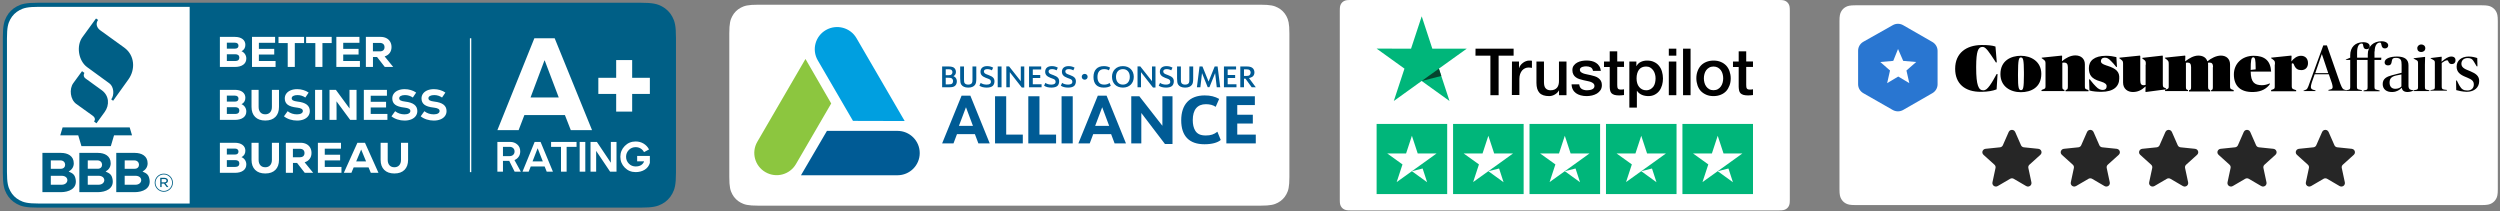 <svg width="782" height="66" viewBox="0 0 782 66" fill="none" xmlns="http://www.w3.org/2000/svg">
<rect x="0" y="0" width="782" height="66" fill="#808080" stroke="none"/>
<path fill-rule="evenodd" clip-rule="evenodd" d="M11.878 0.86L200.452 0.86C204.274 0.86 205.66 1.257 207.057 2.002C208.455 2.746 209.551 3.839 210.298 5.231C211.046 6.624 211.444 8.005 211.444 11.814V53.989C211.444 57.798 211.046 59.179 210.298 60.572C209.551 61.964 208.455 63.057 207.057 63.801C205.66 64.546 204.274 64.943 200.452 64.943H11.878C8.056 64.943 6.67 64.546 5.273 63.801C3.876 63.057 2.779 61.964 2.032 60.572C1.285 59.179 0.887 57.798 0.887 53.989L0.887 11.814C0.887 8.005 1.285 6.624 2.032 5.231C2.779 3.839 3.876 2.746 5.273 2.002C6.67 1.257 8.056 0.86 11.878 0.86Z" fill="#005F86"/>
<path fill-rule="evenodd" clip-rule="evenodd" d="M59.327 2.142V63.661H12.068C8.628 63.661 7.381 63.304 6.123 62.634C4.866 61.964 3.879 60.98 3.206 59.727C2.534 58.474 2.176 57.231 2.176 53.803V12C2.176 8.572 2.534 7.329 3.206 6.076C3.879 4.823 4.866 3.839 6.123 3.169C7.381 2.499 8.628 2.142 12.068 2.142H59.327ZM19.086 47.826H13.268V60.106H19.036C21.499 60.106 24.106 59.038 23.684 56.225C23.435 54.614 22.792 54.234 21.486 53.657C22.473 53.081 23.078 52.238 23.078 51.082C23.078 48.769 21.17 47.826 19.086 47.826ZM30.636 47.826H24.818V60.106H30.586C33.045 60.106 35.656 59.038 35.234 56.225C34.984 54.614 34.342 54.234 33.037 53.657C34.023 53.081 34.627 52.238 34.627 51.082C34.627 48.769 32.72 47.826 30.636 47.826ZM42.186 47.826H36.368V60.106H42.136C44.595 60.106 47.205 59.038 46.782 56.227C46.531 54.616 45.889 54.236 44.583 53.658C45.57 53.083 46.178 52.24 46.178 51.082C46.178 48.769 44.269 47.826 42.186 47.826ZM51.239 54.313C49.674 54.313 48.388 55.591 48.388 57.144L48.391 57.283C48.456 58.78 49.716 59.99 51.239 59.99C52.804 59.99 54.09 58.712 54.09 57.159L54.088 57.021C54.022 55.524 52.762 54.313 51.239 54.313ZM51.239 54.571C52.658 54.571 53.826 55.728 53.831 57.136L53.829 57.273C53.768 58.633 52.622 59.732 51.239 59.732C49.82 59.732 48.652 58.576 48.647 57.167L48.65 57.03C48.71 55.67 49.855 54.571 51.239 54.571ZM51.433 55.619H50.121L50.126 58.52H50.559V57.426H51.307L52.15 58.52H52.686L51.78 57.355C52.221 57.253 52.536 56.972 52.536 56.503L52.533 56.408C52.517 56.225 52.435 56.053 52.3 55.925C52.063 55.714 51.751 55.604 51.433 55.619ZM19.271 54.985C21.752 54.985 21.599 57.785 19.271 57.785H15.894V54.985H19.271ZM42.371 54.985C44.849 54.985 44.698 57.785 42.371 57.785H39.001V54.985H42.371ZM30.821 54.985C33.299 54.985 33.148 57.785 30.824 57.783H27.451V54.985H30.821ZM51.412 56.005C51.83 56.005 52.082 56.2 52.082 56.505L52.078 56.585C52.043 56.879 51.771 57.042 51.388 57.042L50.554 57.037V56.005H51.412ZM18.923 50.175C20.811 50.175 20.878 52.795 19.04 52.795H15.894V50.175H18.923ZM42.022 50.173C43.911 50.173 43.979 52.792 42.141 52.792H39.001L39.011 50.173H42.022ZM30.476 50.17C32.364 50.17 32.431 52.79 30.593 52.79H27.451L27.454 50.17H30.476ZM40.561 39.842H19.585L18.848 42.332H24.472L25.476 45.717H34.668L35.671 42.332H41.298L40.561 39.842ZM25.661 22.26L22.935 25.994C21.568 27.863 21.992 31.174 23.858 32.511L28.913 36.134C29.78 36.756 29.848 37.378 29.437 38.028L30.172 38.57L32.732 35.051C34.314 32.875 34.177 29.914 31.83 28.22L26.729 24.53C26.12 24.087 26.054 23.472 26.392 22.788L25.659 22.267L25.661 22.26ZM30.034 5.78L25.789 11.608C23.798 14.341 24.522 19.001 27.243 20.992L34.221 26.079C35.636 27.109 35.821 29.736 34.791 31.08L35.383 31.52L40.197 24.799C42.358 21.78 42.233 17.318 38.838 14.871L31.373 9.487C30.328 8.74 29.805 7.453 30.675 6.231L30.034 5.78Z" fill="white"/>
<path fill-rule="evenodd" clip-rule="evenodd" d="M146.986 11.968H147.416V53.835H146.986V11.968ZM155.58 40.708L167.146 11.968H173.503L185.191 40.708H178.547L176.702 35.986H164.029L162.224 40.708H155.58ZM165.956 30.485H174.774L170.386 18.907H170.304L165.956 30.485ZM192.738 34.919V29.376H187.16V24.326H192.738V18.784H197.741V24.326H203.278V29.376H197.741V34.919H192.738ZM162.915 53.702H160.98L159.288 50.323H157.327V53.702H155.58V44.389H159.57C160.448 44.389 161.193 44.657 161.807 45.194C162.42 45.73 162.727 46.451 162.727 47.356C162.727 48.003 162.563 48.562 162.236 49.032C161.909 49.502 161.473 49.848 160.927 50.07L162.915 53.702ZM157.327 45.932V48.833H159.395C159.861 48.833 160.237 48.7 160.524 48.433C160.81 48.167 160.954 47.817 160.954 47.382C160.954 46.948 160.81 46.597 160.524 46.331C160.237 46.065 159.861 45.932 159.395 45.932H157.327ZM169.091 44.389L172.959 53.702H171.012L170.367 52.079H166.014L165.37 53.702H163.435L167.237 44.389H169.091ZM180.344 44.389V45.932H177.241V53.702H175.481V45.932H172.378V44.389H180.344ZM168.191 46.398H168.164L166.579 50.482H169.789L168.191 46.398ZM181.321 53.702V44.389H183.081V53.702H181.321ZM184.717 53.702V44.389H186.705L191.071 50.908V44.389H192.844V53.702H190.842L186.476 47.196V53.702H184.717ZM199.302 48.766H203.278V50.961C203 51.884 202.461 52.593 201.659 53.09C200.858 53.587 199.915 53.835 198.831 53.835C197.488 53.835 196.355 53.37 195.433 52.438C194.51 51.507 194.049 50.376 194.049 49.045C194.049 47.715 194.51 46.584 195.433 45.653C196.355 44.721 197.488 44.255 198.831 44.255C199.763 44.255 200.593 44.477 201.323 44.921C202.053 45.364 202.62 45.972 203.023 46.744L201.451 47.582C201.191 47.103 200.835 46.724 200.383 46.444C199.931 46.165 199.414 46.025 198.831 46.025C197.99 46.025 197.28 46.32 196.702 46.91C196.125 47.5 195.836 48.212 195.836 49.045C195.836 49.879 196.125 50.591 196.702 51.181C197.28 51.771 197.99 52.066 198.831 52.066C200.121 52.066 200.99 51.573 201.438 50.589V50.469H199.302V48.766ZM75.544 16.026C76.004 16.223 76.369 16.525 76.64 16.932C76.91 17.339 77.046 17.798 77.046 18.308C77.046 19.132 76.728 19.776 76.092 20.242C75.456 20.707 74.579 20.94 73.46 20.94H68.779V11.541H73.46C74.48 11.541 75.282 11.765 75.869 12.212C76.455 12.66 76.748 13.269 76.748 14.039C76.748 14.495 76.642 14.896 76.43 15.24C76.218 15.585 75.923 15.847 75.544 16.026ZM70.957 13.354V15.22H73.501C73.853 15.22 74.123 15.14 74.313 14.978C74.502 14.817 74.597 14.589 74.597 14.294C74.597 13.998 74.5 13.768 74.306 13.602C74.112 13.437 73.844 13.354 73.501 13.354H70.957ZM73.609 19.087C74.006 19.087 74.315 18.993 74.536 18.805C74.757 18.617 74.867 18.358 74.867 18.026C74.867 17.686 74.757 17.424 74.536 17.241C74.315 17.057 74.006 16.966 73.609 16.966H70.957V19.087H73.609ZM80.978 19.087H86.2V20.94H78.827V11.541H86.052V13.381H80.978V15.287H85.781V17.06H80.978V19.087ZM95.112 11.541V13.461H92.216V20.94H89.998V13.461H87.116V11.541H95.112ZM103.752 11.541V13.461H100.857V20.94H98.638V13.461H95.756V11.541H103.752ZM107.36 19.087H112.582V20.94H105.209V11.541H112.433V13.381H107.36V15.287H112.163V17.06H107.36V19.087ZM117.949 17.838H116.663V20.94H114.445V11.541H119.058C119.744 11.541 120.343 11.673 120.858 11.937C121.372 12.201 121.768 12.575 122.048 13.058C122.328 13.542 122.467 14.097 122.467 14.723C122.467 15.439 122.28 16.053 121.906 16.563C121.532 17.073 121.002 17.436 120.316 17.651L122.995 20.94H120.357L117.949 17.838ZM120.276 14.75C120.276 14.329 120.147 14.003 119.89 13.77C119.633 13.537 119.27 13.421 118.801 13.421H116.65V16.066H118.801C119.279 16.066 119.644 15.952 119.897 15.724C120.149 15.495 120.276 15.171 120.276 14.75ZM75.544 32.586C76.004 32.783 76.369 33.085 76.64 33.493C76.91 33.9 77.046 34.359 77.046 34.869C77.046 35.692 76.728 36.337 76.092 36.802C75.456 37.268 74.579 37.501 73.46 37.501H68.779V28.102H73.46C74.48 28.102 75.282 28.325 75.869 28.773C76.455 29.22 76.748 29.829 76.748 30.599C76.748 31.055 76.642 31.456 76.43 31.801C76.218 32.145 75.923 32.407 75.544 32.586ZM70.957 29.914V31.781H73.501C73.853 31.781 74.123 31.7 74.313 31.539C74.502 31.378 74.597 31.149 74.597 30.854C74.597 30.559 74.5 30.328 74.306 30.163C74.112 29.997 73.844 29.914 73.501 29.914H70.957ZM73.609 35.648C74.006 35.648 74.315 35.554 74.536 35.366C74.757 35.178 74.867 34.918 74.867 34.587C74.867 34.247 74.757 33.985 74.536 33.801C74.315 33.618 74.006 33.526 73.609 33.526H70.957V35.648H73.609ZM82.98 37.702C81.618 37.702 80.561 37.328 79.808 36.581C79.055 35.833 78.678 34.788 78.678 33.446V28.102H80.897V33.446C80.897 34.162 81.08 34.726 81.445 35.137C81.81 35.549 82.322 35.755 82.98 35.755C83.621 35.755 84.126 35.549 84.496 35.137C84.865 34.726 85.05 34.162 85.05 33.446V28.102H87.269V33.446C87.269 34.788 86.895 35.833 86.146 36.581C85.398 37.328 84.342 37.702 82.98 37.702ZM92.92 37.715C92.144 37.715 91.398 37.599 90.681 37.366C89.964 37.134 89.344 36.807 88.82 36.386L89.971 34.788C90.809 35.442 91.788 35.769 92.906 35.769C93.466 35.769 93.91 35.675 94.239 35.486C94.568 35.298 94.733 35.043 94.733 34.721C94.733 34.417 94.579 34.18 94.273 34.01C93.988 33.852 93.548 33.736 92.952 33.663L92.812 33.647C91.522 33.504 90.577 33.204 89.977 32.747C89.377 32.291 89.078 31.637 89.078 30.787C89.078 30.214 89.24 29.708 89.565 29.27C89.889 28.831 90.345 28.491 90.931 28.249C91.517 28.008 92.194 27.887 92.96 27.887C93.619 27.887 94.261 27.981 94.888 28.169C95.515 28.357 96.068 28.621 96.546 28.961L95.504 30.505C94.764 29.995 93.948 29.74 93.055 29.74C92.505 29.74 92.065 29.829 91.736 30.008C91.407 30.187 91.242 30.429 91.242 30.733C91.242 31.029 91.384 31.257 91.668 31.418C91.953 31.579 92.428 31.7 93.096 31.781C94.376 31.924 95.332 32.239 95.964 32.727C96.595 33.215 96.911 33.884 96.911 34.735C96.911 35.325 96.744 35.847 96.41 36.299C96.077 36.751 95.608 37.1 95.003 37.346C94.399 37.592 93.704 37.715 92.92 37.715ZM98.557 28.102H100.776V37.501H98.557V28.102ZM109.322 28.102H111.527V37.501H109.538L105.249 31.687L105.276 34.224V37.501H103.071V28.102H105.06L109.349 33.942L109.322 31.431V28.102ZM115.96 35.648H121.182V37.501H113.809V28.102H121.033V29.941H115.96V31.848H120.763V33.62H115.96V35.648ZM126.549 37.715C125.773 37.715 125.027 37.599 124.31 37.366C123.593 37.134 122.973 36.807 122.449 36.386L123.599 34.788C124.438 35.442 125.417 35.769 126.535 35.769C127.094 35.769 127.539 35.675 127.868 35.486C128.197 35.298 128.362 35.043 128.362 34.721C128.362 34.417 128.208 34.18 127.902 34.01C127.617 33.852 127.177 33.736 126.581 33.663L126.441 33.647C125.151 33.504 124.206 33.204 123.606 32.747C123.006 32.291 122.707 31.637 122.707 30.787C122.707 30.214 122.869 29.708 123.194 29.27C123.518 28.831 123.974 28.491 124.56 28.249C125.146 28.008 125.823 27.887 126.589 27.887C127.248 27.887 127.89 27.981 128.517 28.169C129.144 28.357 129.697 28.621 130.175 28.961L129.133 30.505C128.393 29.995 127.577 29.74 126.684 29.74C126.134 29.74 125.694 29.829 125.365 30.008C125.036 30.187 124.871 30.429 124.871 30.733C124.871 31.029 125.013 31.257 125.297 31.418C125.581 31.579 126.057 31.7 126.725 31.781C128.005 31.924 128.961 32.239 129.593 32.727C130.224 33.215 130.54 33.884 130.54 34.735C130.54 35.325 130.373 35.847 130.039 36.299C129.706 36.751 129.237 37.1 128.632 37.346C128.028 37.592 127.333 37.715 126.549 37.715ZM135.69 37.715C134.914 37.715 134.168 37.599 133.451 37.366C132.734 37.134 132.114 36.807 131.591 36.386L132.741 34.788C133.579 35.442 134.558 35.769 135.676 35.769C136.236 35.769 136.68 35.675 137.009 35.486C137.338 35.298 137.503 35.043 137.503 34.721C137.503 34.417 137.35 34.18 137.043 34.01C136.758 33.852 136.318 33.736 135.722 33.663L135.582 33.647C134.292 33.504 133.347 33.204 132.747 32.747C132.148 32.291 131.848 31.637 131.848 30.787C131.848 30.214 132.01 29.708 132.335 29.27C132.659 28.831 133.115 28.491 133.701 28.249C134.287 28.008 134.964 27.887 135.731 27.887C136.389 27.887 137.032 27.981 137.658 28.169C138.285 28.357 138.838 28.621 139.316 28.961L138.274 30.505C137.534 29.995 136.718 29.74 135.825 29.74C135.275 29.74 134.835 29.829 134.506 30.008C134.177 30.187 134.012 30.429 134.012 30.733C134.012 31.029 134.154 31.257 134.439 31.418C134.723 31.579 135.198 31.7 135.866 31.781C137.147 31.924 138.103 32.239 138.734 32.727C139.365 33.215 139.681 33.884 139.681 34.735C139.681 35.325 139.514 35.847 139.181 36.299C138.847 36.751 138.378 37.1 137.773 37.346C137.169 37.592 136.475 37.715 135.69 37.715ZM75.544 49.147C76.004 49.344 76.369 49.646 76.64 50.053C76.91 50.46 77.046 50.919 77.046 51.429C77.046 52.253 76.728 52.897 76.092 53.363C75.456 53.828 74.579 54.061 73.46 54.061H68.779V44.662H73.46C74.48 44.662 75.282 44.886 75.869 45.333C76.455 45.781 76.748 46.39 76.748 47.159C76.748 47.616 76.642 48.017 76.43 48.361C76.218 48.706 75.923 48.968 75.544 49.147ZM70.957 46.475V48.341H73.501C73.853 48.341 74.123 48.26 74.313 48.099C74.502 47.938 74.597 47.71 74.597 47.414C74.597 47.119 74.5 46.889 74.306 46.723C74.112 46.557 73.844 46.475 73.501 46.475H70.957ZM73.609 52.208C74.006 52.208 74.315 52.114 74.536 51.926C74.757 51.738 74.867 51.478 74.867 51.147C74.867 50.807 74.757 50.545 74.536 50.362C74.315 50.178 74.006 50.087 73.609 50.087H70.957V52.208H73.609ZM82.98 54.263C81.618 54.263 80.561 53.889 79.808 53.141C79.055 52.394 78.678 51.349 78.678 50.006V44.662H80.897V50.006C80.897 50.722 81.08 51.286 81.445 51.698C81.81 52.11 82.322 52.316 82.98 52.316C83.621 52.316 84.126 52.11 84.496 51.698C84.865 51.286 85.05 50.722 85.05 50.006V44.662H87.269V50.006C87.269 51.349 86.895 52.394 86.146 53.141C85.398 53.889 84.342 54.263 82.98 54.263ZM92.92 50.959H91.635V54.061H89.416V44.662H94.029C94.715 44.662 95.314 44.794 95.829 45.058C96.343 45.322 96.74 45.696 97.019 46.179C97.299 46.663 97.439 47.218 97.439 47.844C97.439 48.56 97.251 49.173 96.877 49.684C96.503 50.194 95.973 50.556 95.287 50.771L97.966 54.061H95.328L92.92 50.959ZM95.247 47.871C95.247 47.45 95.118 47.124 94.861 46.891C94.604 46.658 94.241 46.542 93.772 46.542H91.621V49.187H93.772C94.25 49.187 94.615 49.073 94.868 48.844C95.121 48.616 95.247 48.292 95.247 47.871ZM101.587 52.208H106.81V54.061H99.436V44.662H106.661V46.502H101.587V48.408H106.39V50.181H101.587V52.208ZM115.992 54.061L115.288 52.369H110.62L109.917 54.061H107.549L111.797 44.662H114.165L118.386 54.061H115.992ZM112.975 46.77L111.419 50.476H114.503L112.975 46.77ZM123.36 54.263C121.998 54.263 120.941 53.889 120.188 53.141C119.435 52.394 119.058 51.349 119.058 50.006V44.662H121.277V50.006C121.277 50.722 121.46 51.286 121.825 51.698C122.19 52.11 122.702 52.316 123.36 52.316C124.001 52.316 124.506 52.11 124.876 51.698C125.245 51.286 125.43 50.722 125.43 50.006V44.662H127.649V50.006C127.649 51.349 127.275 52.394 126.526 53.141C125.778 53.889 124.722 54.263 123.36 54.263Z" fill="white"/>
<path fill-rule="evenodd" clip-rule="evenodd" d="M237.109 1.476L394.337 1.476C397.461 1.476 398.594 1.8 399.736 2.409C400.878 3.017 401.774 3.911 402.385 5.049C402.996 6.187 403.321 7.316 403.321 10.429V55.376C403.321 58.489 402.996 59.617 402.385 60.756C401.774 61.894 400.878 62.787 399.736 63.395C398.594 64.004 397.461 64.328 394.337 64.328H237.109C233.985 64.328 232.852 64.004 231.71 63.395C230.568 62.787 229.672 61.894 229.061 60.756C228.45 59.617 228.125 58.489 228.125 55.376V10.429C228.125 7.316 228.45 6.187 229.061 5.049C229.672 3.911 230.568 3.017 231.71 2.409C232.852 1.8 233.985 1.476 237.109 1.476Z" fill="white"/>
<path fill-rule="evenodd" clip-rule="evenodd" d="M258.667 40.94H280.728C284.574 40.94 287.692 44.047 287.692 47.88C287.692 51.712 284.574 54.819 280.728 54.819H250.545L258.667 40.94Z" fill="#005B95"/>
<path fill-rule="evenodd" clip-rule="evenodd" d="M266.815 37.813L255.797 18.869C253.867 15.55 255.012 11.306 258.356 9.39C261.699 7.474 265.974 8.611 267.904 11.93L282.982 37.856L266.815 37.813Z" fill="#009FE0"/>
<path fill-rule="evenodd" clip-rule="evenodd" d="M260 32.365L248.969 51.331C247.044 54.641 242.795 55.776 239.468 53.868L239.434 53.849C236.101 51.939 234.954 47.699 236.87 44.378C236.874 44.372 236.878 44.365 236.882 44.358L251.953 18.444L260 32.365Z" fill="#8CC63F"/>
<path d="M339.293 23.11C338.769 23.11 338.368 23.502 338.368 24.009C338.368 24.538 338.758 24.931 339.293 24.931C339.817 24.931 340.213 24.538 340.213 24.02C340.213 23.502 339.817 23.11 339.293 23.11ZM294.699 27.293H296.94C297.761 27.293 298.222 27.193 298.591 26.947C299.052 26.637 299.301 26.109 299.301 25.462C299.301 24.98 299.163 24.588 298.877 24.26C298.72 24.078 298.6 23.996 298.231 23.823C298.766 23.532 299.015 23.113 299.015 22.511C299.015 21.938 298.766 21.437 298.351 21.145C298.01 20.918 297.411 20.79 296.636 20.79H294.699V27.293ZM295.824 23.522V21.664H296.682C297.097 21.664 297.383 21.719 297.54 21.819C297.779 21.983 297.927 22.275 297.927 22.593C297.927 22.885 297.807 23.14 297.604 23.304C297.411 23.468 297.162 23.522 296.682 23.522H295.824ZM295.824 26.391V24.324H296.71C297.189 24.324 297.447 24.369 297.66 24.479C297.936 24.643 298.121 24.989 298.121 25.38C298.121 25.69 297.992 26.009 297.807 26.155C297.595 26.328 297.309 26.391 296.765 26.391H295.824ZM300.343 20.79V24.524C300.343 25.49 300.435 26.027 300.657 26.41C301.044 27.056 301.81 27.402 302.861 27.402C303.838 27.402 304.558 27.111 304.973 26.555C305.277 26.145 305.388 25.608 305.388 24.524V20.79H304.189V24.934C304.189 25.462 304.143 25.736 304.032 25.936C303.838 26.282 303.433 26.464 302.861 26.464C302.344 26.464 301.966 26.309 301.754 26.027C301.597 25.808 301.542 25.526 301.542 24.934V20.79H300.343ZM306.356 26.801C306.891 27.193 307.693 27.402 308.643 27.402C309.473 27.402 310.128 27.22 310.515 26.883C310.857 26.583 311.069 26.036 311.069 25.462C311.069 24.486 310.605 23.986 309.219 23.477L309.068 23.422C308.44 23.195 308.274 23.122 308.072 22.967C307.878 22.821 307.758 22.584 307.758 22.347C307.758 21.892 308.145 21.619 308.809 21.619C309.335 21.619 309.796 21.737 310.266 22.001L310.654 21.163C310.054 20.826 309.473 20.681 308.763 20.681C307.472 20.681 306.697 21.336 306.697 22.429C306.697 23.331 307.175 23.888 308.368 24.351L309.08 24.616C309.443 24.754 309.485 24.785 309.639 24.898C309.851 25.052 309.962 25.298 309.962 25.572C309.962 26.155 309.501 26.464 308.634 26.464C307.878 26.464 307.214 26.273 306.762 25.918L306.356 26.801ZM312.083 27.293H313.282V20.79H312.083V27.293ZM314.776 27.293H315.864V22.575L319.609 27.375H320.392V20.79H319.304V25.399L315.643 20.772H314.776V27.293ZM321.887 27.293H325.806V26.355H323.058V24.397H325.391V23.459H323.058V21.728H325.686V20.79H321.887V27.293ZM326.59 26.801C327.125 27.193 327.927 27.402 328.877 27.402C329.707 27.402 330.362 27.22 330.749 26.883C331.09 26.583 331.302 26.036 331.302 25.462C331.302 24.486 330.838 23.986 329.453 23.477L328.976 23.302C328.606 23.162 328.468 23.091 328.305 22.967C328.112 22.821 327.992 22.584 327.992 22.347C327.992 21.892 328.379 21.619 329.043 21.619C329.569 21.619 330.03 21.737 330.5 22.001L330.887 21.163C330.288 20.826 329.707 20.681 328.997 20.681C327.706 20.681 326.931 21.336 326.931 22.429C326.931 23.331 327.409 23.888 328.601 24.351L329.314 24.616C329.677 24.754 329.719 24.785 329.873 24.898C330.085 25.052 330.196 25.298 330.196 25.572C330.196 26.155 329.735 26.464 328.868 26.464C328.112 26.464 327.448 26.273 326.996 25.918L326.59 26.801ZM331.828 26.801C332.363 27.193 333.165 27.402 334.115 27.402C334.945 27.402 335.6 27.22 335.987 26.883C336.329 26.583 336.541 26.036 336.541 25.462C336.541 24.486 336.076 23.986 334.691 23.477L334.539 23.422C333.912 23.195 333.746 23.122 333.543 22.967C333.35 22.821 333.23 22.584 333.23 22.347C333.23 21.892 333.617 21.619 334.281 21.619C334.807 21.619 335.268 21.737 335.738 22.001L336.126 21.163C335.526 20.826 334.945 20.681 334.235 20.681C332.944 20.681 332.169 21.336 332.169 22.429C332.169 23.331 332.647 23.888 333.84 24.351L334.552 24.616C334.915 24.754 334.957 24.785 335.111 24.898C335.323 25.052 335.434 25.298 335.434 25.572C335.434 26.155 334.973 26.464 334.106 26.464C333.35 26.464 332.686 26.273 332.234 25.918L331.828 26.801ZM347.076 25.945C346.596 26.309 346.089 26.464 345.37 26.464C344.586 26.464 344.042 26.227 343.71 25.717C343.424 25.298 343.285 24.761 343.285 24.078C343.285 22.493 344.042 21.619 345.397 21.619C345.987 21.619 346.467 21.746 346.854 22.001L347.242 21.163C346.707 20.835 346.052 20.681 345.268 20.681C343.221 20.681 342.04 21.928 342.04 24.096C342.04 26.236 343.165 27.402 345.24 27.402C346.2 27.402 347.002 27.193 347.454 26.829L347.076 25.945ZM351.244 20.681C350.174 20.681 349.317 21.027 348.68 21.71C348.136 22.284 347.832 23.113 347.832 23.996C347.832 26.064 349.178 27.402 351.253 27.402C353.282 27.402 354.647 26.045 354.647 24.041C354.647 22.029 353.282 20.681 351.244 20.681ZM351.244 21.619C352.563 21.619 353.402 22.566 353.402 24.041C353.402 25.517 352.563 26.464 351.244 26.464C349.898 26.464 349.077 25.526 349.077 24.014C349.077 22.557 349.925 21.619 351.244 21.619ZM355.818 27.293H356.907V22.575L360.651 27.375H361.435V20.79H360.346V25.399L356.685 20.772H355.818V27.293ZM362.458 26.801C362.993 27.193 363.796 27.402 364.746 27.402C365.576 27.402 366.23 27.22 366.618 26.883C366.959 26.583 367.171 26.036 367.171 25.462C367.171 24.486 366.707 23.986 365.322 23.477L365.17 23.422C364.543 23.195 364.377 23.122 364.174 22.967C363.98 22.821 363.86 22.584 363.86 22.347C363.86 21.892 364.248 21.619 364.912 21.619C365.437 21.619 365.898 21.737 366.369 22.001L366.756 21.163C366.157 20.826 365.576 20.681 364.865 20.681C363.574 20.681 362.8 21.336 362.8 22.429C362.8 23.331 363.277 23.888 364.47 24.351L365.183 24.616C365.545 24.754 365.587 24.785 365.742 24.898C365.954 25.052 366.064 25.298 366.064 25.572C366.064 26.155 365.603 26.464 364.736 26.464C363.98 26.464 363.316 26.273 362.864 25.918L362.458 26.801ZM368.185 20.79V24.524C368.185 25.49 368.278 26.027 368.499 26.41C368.886 27.056 369.652 27.402 370.703 27.402C371.681 27.402 372.4 27.111 372.815 26.555C373.119 26.145 373.23 25.608 373.23 24.524V20.79H372.031V24.934C372.031 25.462 371.985 25.736 371.874 25.936C371.681 26.282 371.275 26.464 370.703 26.464C370.187 26.464 369.809 26.309 369.596 26.027C369.44 25.808 369.384 25.526 369.384 24.934V20.79H368.185ZM374.392 27.293H375.48L375.987 22.867L377.767 27.275H378.312L380.091 22.867L380.599 27.293H381.687L380.866 20.79H379.953L378.044 25.508L376.126 20.79H375.213L374.392 27.293ZM382.849 27.293H386.768V26.355H384.02V24.397H386.353V23.459H384.02V21.728H386.648V20.79H382.849V27.293ZM389.12 24.606H389.581L391.527 27.293H392.809L390.688 24.424C391.011 24.36 391.407 24.206 391.702 24.032C392.136 23.759 392.385 23.258 392.385 22.666C392.385 22.047 392.145 21.519 391.711 21.209C391.315 20.918 390.771 20.79 389.913 20.79H387.967V27.293H389.12V24.606ZM389.12 23.75V21.692H389.922C390.383 21.692 390.632 21.746 390.817 21.883C391.047 22.047 391.204 22.384 391.204 22.712C391.204 22.994 391.066 23.322 390.872 23.495C390.679 23.677 390.402 23.75 389.867 23.75H389.12ZM304.948 41.965L306.036 44.855H309.589L303.531 29.929H300.779L294.699 44.855H298.252L299.341 41.965H304.948ZM304.332 39.364H299.957L302.155 33.542L304.332 39.364ZM311.247 44.855H319.935V42.109H314.738V30.115H311.247V44.855ZM321.654 44.855H330.341V42.109H325.145V30.115H321.654V44.855ZM332.061 44.855H335.552V30.115H332.061V44.855ZM347.561 41.965L348.649 44.855H352.203L346.144 29.929H343.392L337.312 44.855H340.865L341.954 41.965H347.561ZM346.945 39.364H342.57L344.768 33.542L346.945 39.364ZM353.86 44.855H357.002V35.338L364.396 45.041H366.758V30.115H363.595V39.343L356.386 30.115H353.86V44.855ZM380.8 41.201C379.732 42.047 378.726 42.377 377.165 42.377C375.522 42.377 374.495 41.903 373.858 40.85C373.345 40.004 373.098 38.93 373.098 37.568C373.098 34.326 374.515 32.592 377.206 32.592C378.459 32.592 379.465 32.861 380.266 33.418L381.355 30.941C380.04 30.198 378.644 29.847 376.836 29.847C372.133 29.847 369.484 32.633 369.484 37.629C369.484 42.543 371.969 45.123 376.754 45.123C379.034 45.123 380.841 44.648 381.848 43.781L380.8 41.201ZM383.608 44.855H392.809V42.109H387.017V38.641H391.885V35.895H387.017V32.861H392.521V30.115H383.608V44.855Z" fill="#005B95"/>
<path fill-rule="evenodd" clip-rule="evenodd" d="M422.369 0L556.574 0C557.715 0 558.128 0.118 558.545 0.341C558.963 0.563 559.29 0.889 559.513 1.305C559.736 1.72 559.855 2.133 559.855 3.27V62.534C559.855 63.671 559.736 64.083 559.513 64.499C559.29 64.915 558.963 65.241 558.545 65.463C558.128 65.686 557.715 65.804 556.574 65.804H422.369C421.228 65.804 420.814 65.686 420.397 65.463C419.98 65.241 419.653 64.915 419.43 64.499C419.207 64.083 419.088 63.671 419.088 62.534V3.27C419.088 2.133 419.207 1.72 419.43 1.305C419.653 0.889 419.98 0.563 420.397 0.341C420.814 0.118 421.228 0 422.369 0Z" fill="white"/>
<path d="M452.68 38.768V60.702H430.605V38.768H452.68ZM445 52.705L441.643 53.551L446.403 57.001L445 52.705ZM441.643 42.469L439.826 47.998H433.917L438.7 51.426L436.883 56.955L441.666 53.528L444.609 51.426L449.369 47.998H443.459L441.643 42.469ZM476.595 38.768V60.702H454.52V38.768H476.595ZM468.914 52.705L465.557 53.551L470.317 57.001L468.914 52.705ZM465.557 42.469L463.741 47.998H457.831L462.614 51.426L460.797 56.955L465.58 53.528L468.524 51.426L473.283 47.998H467.374L465.557 42.469ZM500.509 38.768V60.702H478.434V38.768H500.509ZM492.829 52.705L489.472 53.551L494.231 57.001L492.829 52.705ZM489.472 42.469L487.655 47.998H481.745L486.528 51.426L484.712 56.955L489.495 53.528L492.438 51.426L497.198 47.998H491.288L489.472 42.469ZM524.423 38.768V60.702H502.349V38.768H524.423ZM516.743 52.705L513.386 53.551L518.146 57.001L516.743 52.705ZM513.386 42.469L511.569 47.998H505.66L510.443 51.426L508.626 56.955L513.409 53.528L516.352 51.426L521.112 47.998H515.203L513.386 42.469ZM548.338 38.768V60.702H526.263V38.768H548.338ZM540.658 52.705L537.3 53.551L542.06 57.001L540.658 52.705ZM537.3 42.469L535.484 47.998H529.574L534.357 51.426L532.54 56.955L537.323 53.528L540.267 51.426L545.027 47.998H539.117L537.3 42.469Z" fill="#00B67A"/>
<path d="M461.547 15.223H473.458V17.415H468.768V29.768H466.197V17.415H461.527L461.547 15.223ZM472.947 19.238H475.145V21.274H475.184C475.263 20.983 475.4 20.711 475.596 20.44C475.793 20.168 476.028 19.916 476.322 19.703C476.597 19.47 476.911 19.296 477.264 19.16C477.598 19.024 477.951 18.947 478.304 18.947C478.579 18.947 478.775 18.966 478.873 18.966C478.971 18.985 479.089 19.005 479.187 19.005V21.235C479.03 21.196 478.854 21.177 478.677 21.157C478.5 21.138 478.343 21.119 478.167 21.119C477.774 21.119 477.402 21.196 477.048 21.351C476.695 21.506 476.401 21.739 476.126 22.03C475.871 22.34 475.655 22.709 475.498 23.155C475.341 23.601 475.263 24.125 475.263 24.706V29.71H472.908L472.947 19.238ZM489.979 29.768H487.664V28.294H487.625C487.33 28.837 486.899 29.244 486.33 29.574C485.761 29.904 485.172 30.059 484.583 30.059C483.19 30.059 482.17 29.729 481.542 29.031C480.914 28.352 480.6 27.305 480.6 25.928V19.238H482.955V25.695C482.955 26.626 483.131 27.286 483.504 27.654C483.857 28.042 484.367 28.236 485.015 28.236C485.505 28.236 485.918 28.158 486.251 28.003C486.585 27.848 486.859 27.654 487.056 27.402C487.271 27.15 487.409 26.84 487.507 26.491C487.605 26.141 487.644 25.754 487.644 25.346V19.238H489.999V29.768H489.979ZM493.982 26.394C494.061 27.072 494.316 27.538 494.767 27.829C495.218 28.1 495.768 28.236 496.396 28.236C496.612 28.236 496.867 28.216 497.141 28.178C497.416 28.139 497.691 28.081 497.926 27.984C498.181 27.887 498.378 27.751 498.535 27.557C498.692 27.363 498.77 27.131 498.75 26.84C498.731 26.549 498.633 26.297 498.417 26.103C498.201 25.909 497.946 25.773 497.632 25.637C497.318 25.521 496.945 25.424 496.533 25.346C496.121 25.269 495.709 25.172 495.277 25.075C494.846 24.978 494.414 24.861 494.002 24.726C493.59 24.59 493.237 24.416 492.903 24.163C492.589 23.931 492.314 23.64 492.138 23.271C491.942 22.903 491.843 22.476 491.843 21.933C491.843 21.351 491.981 20.886 492.275 20.498C492.55 20.11 492.923 19.8 493.354 19.567C493.786 19.334 494.277 19.16 494.806 19.063C495.336 18.966 495.846 18.927 496.317 18.927C496.867 18.927 497.396 18.985 497.887 19.102C498.378 19.218 498.848 19.393 499.241 19.664C499.653 19.916 499.987 20.265 500.242 20.673C500.516 21.08 500.673 21.584 500.752 22.166H498.299C498.181 21.604 497.926 21.235 497.534 21.041C497.122 20.847 496.67 20.75 496.141 20.75C495.984 20.75 495.768 20.77 495.552 20.789C495.317 20.828 495.12 20.866 494.904 20.944C494.708 21.022 494.532 21.138 494.394 21.274C494.257 21.41 494.178 21.604 494.178 21.836C494.178 22.127 494.277 22.34 494.473 22.515C494.669 22.689 494.924 22.825 495.258 22.961C495.572 23.077 495.944 23.174 496.356 23.252C496.769 23.329 497.2 23.426 497.632 23.523C498.064 23.62 498.476 23.737 498.888 23.872C499.3 24.008 499.673 24.183 499.987 24.435C500.301 24.668 500.575 24.959 500.771 25.308C500.968 25.657 501.066 26.103 501.066 26.607C501.066 27.227 500.928 27.751 500.634 28.197C500.34 28.624 499.967 28.992 499.516 29.264C499.064 29.535 498.535 29.729 497.985 29.865C497.416 29.981 496.867 30.059 496.317 30.059C495.65 30.059 495.022 29.981 494.453 29.826C493.884 29.671 493.374 29.438 492.962 29.147C492.55 28.837 492.216 28.469 491.981 28.003C491.745 27.557 491.608 27.014 491.588 26.374H493.963V26.394H493.982ZM501.733 19.238H503.519V16.057H505.873V19.218H507.992V20.944H505.873V26.568C505.873 26.82 505.893 27.014 505.912 27.208C505.932 27.383 505.991 27.538 506.05 27.654C506.128 27.77 506.246 27.867 506.383 27.926C506.54 27.984 506.737 28.023 507.011 28.023C507.168 28.023 507.345 28.023 507.502 28.003C507.659 27.984 507.835 27.964 507.992 27.926V29.729C507.737 29.768 507.482 29.787 507.227 29.807C506.972 29.846 506.737 29.846 506.462 29.846C505.834 29.846 505.343 29.787 504.971 29.671C504.598 29.555 504.303 29.38 504.088 29.167C503.872 28.934 503.734 28.663 503.656 28.333C503.577 28.003 503.538 27.596 503.519 27.169V20.963H501.733V19.199V19.238ZM509.641 19.238H511.858V20.673H511.897C512.231 20.052 512.682 19.625 513.271 19.354C513.859 19.082 514.487 18.947 515.194 18.947C516.037 18.947 516.763 19.082 517.391 19.393C518.019 19.684 518.529 20.071 518.941 20.595C519.354 21.099 519.667 21.7 519.864 22.379C520.06 23.058 520.178 23.795 520.178 24.551C520.178 25.269 520.08 25.948 519.903 26.607C519.707 27.266 519.432 27.867 519.059 28.372C518.686 28.876 518.215 29.283 517.627 29.593C517.038 29.904 516.371 30.059 515.586 30.059C515.253 30.059 514.899 30.02 514.566 29.962C514.232 29.904 513.899 29.807 513.585 29.671C513.271 29.535 512.976 29.361 512.721 29.147C512.447 28.934 512.231 28.682 512.054 28.41H512.015V33.666H509.66V19.238H509.641ZM517.862 24.512C517.862 24.047 517.803 23.582 517.666 23.136C517.548 22.689 517.352 22.302 517.097 21.953C516.842 21.604 516.528 21.332 516.175 21.119C515.802 20.905 515.37 20.808 514.899 20.808C513.918 20.808 513.173 21.138 512.662 21.817C512.172 22.495 511.917 23.407 511.917 24.532C511.917 25.075 511.976 25.56 512.113 26.006C512.25 26.452 512.427 26.84 512.702 27.169C512.957 27.499 513.271 27.751 513.644 27.945C514.016 28.139 514.428 28.236 514.919 28.236C515.468 28.236 515.9 28.119 516.273 27.906C516.646 27.693 516.94 27.402 517.195 27.072C517.431 26.723 517.607 26.335 517.705 25.889C517.803 25.424 517.862 24.978 517.862 24.512ZM522.003 15.223H524.357V17.415H522.003V15.223ZM522.003 19.238H524.357V29.768H522.003V19.238ZM526.457 15.223H528.811V29.768H526.457V15.223ZM535.993 30.059C535.149 30.059 534.384 29.923 533.717 29.632C533.05 29.341 532.5 28.973 532.029 28.488C531.578 28.003 531.225 27.402 530.989 26.723C530.754 26.044 530.617 25.288 530.617 24.493C530.617 23.698 530.734 22.961 530.989 22.282C531.225 21.604 531.578 21.022 532.029 20.517C532.481 20.033 533.05 19.645 533.717 19.373C534.384 19.102 535.149 18.947 535.993 18.947C536.837 18.947 537.602 19.082 538.269 19.373C538.936 19.645 539.486 20.033 539.957 20.517C540.408 21.002 540.761 21.604 540.997 22.282C541.232 22.961 541.369 23.698 541.369 24.493C541.369 25.308 541.252 26.044 540.997 26.723C540.742 27.402 540.408 27.984 539.957 28.488C539.505 28.973 538.936 29.361 538.269 29.632C537.602 29.904 536.856 30.059 535.993 30.059ZM535.993 28.216C536.503 28.216 536.974 28.1 537.347 27.887C537.739 27.674 538.034 27.383 538.289 27.034C538.544 26.684 538.72 26.277 538.838 25.851C538.956 25.404 539.015 24.959 539.015 24.493C539.015 24.047 538.956 23.601 538.838 23.155C538.72 22.709 538.544 22.321 538.289 21.972C538.034 21.623 537.72 21.351 537.347 21.138C536.955 20.925 536.503 20.808 535.993 20.808C535.483 20.808 535.012 20.925 534.639 21.138C534.247 21.351 533.952 21.642 533.697 21.972C533.442 22.321 533.266 22.709 533.148 23.155C533.03 23.601 532.971 24.047 532.971 24.493C532.971 24.959 533.03 25.404 533.148 25.851C533.266 26.297 533.442 26.684 533.697 27.034C533.952 27.383 534.266 27.674 534.639 27.887C535.032 28.119 535.483 28.216 535.993 28.216ZM542.076 19.238H543.861V16.057H546.216V19.218H548.335V20.944H546.216V26.568C546.216 26.82 546.236 27.014 546.255 27.208C546.275 27.383 546.334 27.538 546.393 27.654C546.471 27.77 546.589 27.867 546.726 27.926C546.883 27.984 547.079 28.023 547.354 28.023C547.511 28.023 547.688 28.023 547.845 28.003C548.002 27.984 548.178 27.964 548.335 27.926V29.729C548.08 29.768 547.825 29.787 547.57 29.807C547.315 29.846 547.079 29.846 546.805 29.846C546.177 29.846 545.686 29.787 545.313 29.671C544.941 29.555 544.646 29.38 544.43 29.167C544.215 28.934 544.077 28.663 543.999 28.333C543.92 28.003 543.881 27.596 543.861 27.169V20.963H542.076V19.199V19.238Z" fill="black"/>
<path d="M458.8 15.223H448.028L444.712 5.1L441.376 15.223L430.604 15.204L439.316 21.468L435.98 31.591L444.692 25.327L453.404 31.591L450.088 21.468L458.8 15.223Z" fill="#00B67A"/>
<path d="M450.835 23.757L450.089 21.469L444.713 25.328L450.835 23.757Z" fill="#05442E"/>
<path fill-rule="evenodd" clip-rule="evenodd" d="M580.351 1.657L776.352 1.657C778.077 1.657 778.703 1.836 779.334 2.172C779.964 2.509 780.459 3.002 780.797 3.63C781.134 4.259 781.314 4.883 781.314 6.602V59.199C781.314 60.919 781.134 61.542 780.797 62.171C780.459 62.799 779.964 63.293 779.334 63.629C778.703 63.965 778.077 64.144 776.352 64.144H580.351C578.625 64.144 578 63.965 577.369 63.629C576.738 63.293 576.243 62.799 575.906 62.171C575.568 61.542 575.389 60.919 575.389 59.199V6.602C575.389 4.883 575.568 4.259 575.906 3.63C576.243 3.002 576.738 2.509 577.369 2.172C578 1.836 578.625 1.657 580.351 1.657Z" fill="white"/>
<path fill-rule="evenodd" clip-rule="evenodd" d="M726.809 55.926L722.906 58.207C722.385 58.511 721.712 58.343 721.402 57.831C721.261 57.599 721.215 57.323 721.271 57.058L722.236 52.538C722.316 52.165 722.189 51.779 721.904 51.522L718.463 48.416C718.017 48.014 717.987 47.331 718.397 46.893C718.578 46.699 718.825 46.577 719.091 46.549L723.638 46.078C724.032 46.038 724.374 45.791 724.531 45.434L726.363 41.266C726.603 40.719 727.249 40.468 727.805 40.704C728.062 40.813 728.267 41.014 728.378 41.266L730.209 45.434C730.367 45.791 730.708 46.038 731.102 46.078L735.65 46.549C736.252 46.612 736.69 47.143 736.626 47.735C736.598 47.996 736.474 48.239 736.277 48.416L732.836 51.522C732.551 51.779 732.425 52.165 732.504 52.538L733.469 57.058C733.593 57.641 733.213 58.213 732.62 58.335C732.351 58.391 732.07 58.345 731.834 58.207L727.931 55.926C727.585 55.724 727.155 55.724 726.809 55.926ZM702.301 55.926L698.398 58.207C697.877 58.511 697.204 58.343 696.894 57.831C696.754 57.599 696.707 57.323 696.763 57.058L697.728 52.538C697.808 52.165 697.682 51.779 697.396 51.522L693.955 48.416C693.509 48.014 693.479 47.331 693.889 46.893C694.07 46.699 694.317 46.577 694.583 46.549L699.13 46.078C699.525 46.038 699.866 45.791 700.023 45.434L701.855 41.266C702.095 40.719 702.741 40.468 703.297 40.704C703.554 40.813 703.759 41.014 703.87 41.266L705.702 45.434C705.859 45.791 706.2 46.038 706.594 46.078L711.142 46.549C711.744 46.612 712.182 47.143 712.118 47.735C712.09 47.996 711.966 48.239 711.769 48.416L708.328 51.522C708.043 51.779 707.917 52.165 707.996 52.538L708.961 57.058C709.085 57.641 708.705 58.213 708.112 58.335C707.843 58.391 707.563 58.345 707.326 58.207L703.423 55.926C703.077 55.724 702.647 55.724 702.301 55.926ZM677.792 55.926L673.889 58.207C673.368 58.511 672.694 58.343 672.385 57.831C672.244 57.599 672.198 57.323 672.254 57.058L673.219 52.538C673.298 52.165 673.172 51.779 672.887 51.522L669.446 48.416C669 48.014 668.97 47.331 669.38 46.893C669.561 46.699 669.807 46.577 670.073 46.549L674.621 46.078C675.015 46.038 675.356 45.791 675.514 45.434L677.345 41.266C677.586 40.719 678.232 40.468 678.788 40.704C679.045 40.813 679.249 41.014 679.36 41.266L681.192 45.434C681.349 45.791 681.691 46.038 682.085 46.078L686.632 46.549C687.235 46.612 687.672 47.143 687.609 47.735C687.581 47.996 687.457 48.239 687.26 48.416L683.819 51.522C683.534 51.779 683.407 52.165 683.487 52.538L684.452 57.058C684.576 57.641 684.196 58.213 683.603 58.335C683.334 58.391 683.053 58.345 682.817 58.207L678.914 55.926C678.568 55.724 678.138 55.724 677.792 55.926ZM653.283 55.926L649.38 58.207C648.859 58.511 648.185 58.343 647.875 57.831C647.735 57.599 647.688 57.323 647.745 57.058L648.71 52.538C648.789 52.165 648.663 51.779 648.378 51.522L644.937 48.416C644.49 48.014 644.461 47.331 644.871 46.893C645.052 46.699 645.298 46.577 645.564 46.549L650.112 46.078C650.506 46.038 650.847 45.791 651.004 45.434L652.836 41.266C653.077 40.719 653.722 40.468 654.279 40.704C654.535 40.813 654.74 41.014 654.851 41.266L656.683 45.434C656.84 45.791 657.181 46.038 657.575 46.078L662.123 46.549C662.726 46.612 663.163 47.143 663.099 47.735C663.071 47.996 662.947 48.239 662.75 48.416L659.309 51.522C659.024 51.779 658.898 52.165 658.978 52.538L659.942 57.058C660.067 57.641 659.687 58.213 659.094 58.335C658.824 58.391 658.544 58.345 658.308 58.207L654.404 55.926C654.059 55.724 653.628 55.724 653.283 55.926ZM628.773 55.926L624.87 58.207C624.349 58.511 623.676 58.343 623.366 57.831C623.226 57.599 623.179 57.323 623.235 57.058L624.2 52.538C624.28 52.165 624.154 51.779 623.868 51.522L620.427 48.416C619.981 48.014 619.951 47.331 620.361 46.893C620.542 46.699 620.789 46.577 621.055 46.549L625.602 46.078C625.997 46.038 626.338 45.791 626.495 45.434L628.327 41.266C628.567 40.719 629.213 40.468 629.769 40.704C630.026 40.813 630.231 41.014 630.342 41.266L632.174 45.434C632.331 45.791 632.672 46.038 633.066 46.078L637.614 46.549C638.217 46.612 638.654 47.143 638.59 47.735C638.562 47.996 638.438 48.239 638.241 48.416L634.8 51.522C634.515 51.779 634.389 52.165 634.468 52.538L635.433 57.058C635.557 57.641 635.177 58.213 634.584 58.335C634.315 58.391 634.035 58.345 633.798 58.207L629.895 55.926C629.549 55.724 629.119 55.724 628.773 55.926Z" fill="#262626"/>
<path d="M632.128 17.448C635.295 17.448 638.522 19.219 638.522 23.114C638.522 27.364 635.295 28.839 632.128 28.839C628.782 28.839 625.734 27.01 625.734 23.173C625.734 18.924 629.081 17.448 632.128 17.448ZM749.788 17.684C752.238 17.684 753.373 18.628 753.373 20.399V26.773C753.373 27.364 753.493 27.659 753.792 27.954C754.09 28.131 754.449 28.19 754.867 28.19V28.308C754.568 28.544 753.851 28.78 753.075 28.78C751.999 28.78 751.401 28.308 751.282 27.482H751.222C750.652 28.102 749.7 28.721 748.471 28.776L748.294 28.78C746.501 28.839 745.306 27.895 745.306 26.301C745.306 24.512 746.701 23.941 748.219 23.535L751.222 22.76L751.221 20.289C751.211 18.945 751.071 18.097 749.429 18.097C748.533 18.097 748.294 18.333 748.175 19.042C748.055 20.104 747.696 20.458 746.979 20.458C746.322 20.458 745.904 20.104 745.904 19.514C745.904 18.215 747.876 17.684 749.788 17.684ZM704.971 17.448C708.317 17.448 710.229 18.924 710.409 22.406H704.015C704.075 25.77 705.21 26.596 707.481 26.655C708.377 26.655 709.273 26.419 709.99 26.065V26.36C709.119 27.565 707.57 28.715 704.903 28.777L704.672 28.78C700.967 28.839 698.756 27.01 698.756 23.291C698.756 19.986 701.206 17.448 704.971 17.448ZM676.408 17.389L676.527 17.507V26.124C676.527 27.187 676.587 27.305 677.304 27.541L677.662 27.659H677.483V27.954L671.209 28.78L671.089 28.662L671.149 27.069H671.089C669.834 28.249 668.639 28.78 667.145 28.78C665.592 28.78 664.098 27.836 664.098 25.829L664.097 20.041L664.094 19.815C664.073 19.092 663.95 19.028 663.321 18.51L662.962 18.274V18.038L669.356 17.389L669.476 17.507V25.062C669.476 26.242 669.775 26.655 670.551 26.655C670.79 26.655 671.03 26.596 671.149 26.537V20.222H671.209L671.208 19.986C671.204 19.147 671.151 19.058 670.492 18.569L670.133 18.333V18.097L676.408 17.389ZM619.727 14.084L619.921 14.083L620.117 14.084C621.791 14.084 623.165 14.202 624.181 14.556L624.599 19.514H624.3L624.067 19.14C623.273 17.884 622.339 16.557 621.85 15.913L621.644 15.664C621.048 14.961 620.655 14.674 620.117 14.674C618.73 14.674 618.182 16.11 618.147 20.69L618.145 21.166C618.145 26.773 618.922 28.249 620.356 28.249C621.193 28.249 621.671 27.718 622.388 26.773C623.165 25.711 623.822 24.472 624.539 23.173H624.838L624.539 27.954C623.251 28.452 621.7 28.691 620.034 28.718L619.699 28.721C614.56 28.78 611.572 26.124 611.572 21.52C611.572 16.526 615.133 14.156 619.727 14.084ZM772.196 17.684C773.272 17.684 774.168 17.92 774.885 18.156L774.945 20.753H774.706C774.288 20.104 774.049 19.573 773.75 19.16C773.332 18.451 772.854 18.156 771.898 18.156C770.643 18.156 769.926 18.924 769.926 19.927C769.926 20.989 770.703 21.52 772.435 22.17L772.756 22.302C774.428 23.006 775.475 23.755 775.485 25.271L775.483 25.416C775.483 27.246 774.109 28.721 771.539 28.721C770.225 28.662 769.149 28.426 768.312 28.19L768.253 25.18H768.492L768.962 26.124C769.076 26.349 769.184 26.554 769.3 26.748L769.388 26.892C769.985 27.895 770.583 28.308 771.778 28.308C773.093 28.308 773.81 27.541 773.81 26.419C773.81 25.37 773.235 24.889 771.693 24.252L771.36 24.117C769.448 23.35 768.432 22.524 768.432 20.812C768.432 18.983 769.926 17.684 772.196 17.684ZM658.78 17.448C659.975 17.448 661.05 17.625 662.006 17.861L662.186 20.93H661.947C661.409 20.222 660.871 19.632 660.393 19.16C659.556 18.274 659.078 18.038 658.361 18.038C657.584 18.038 657.166 18.51 657.166 19.101C657.166 19.705 657.58 20.054 658.892 20.48L659.198 20.576C662.006 21.462 663.022 22.524 662.903 24.531C662.903 27.01 661.17 28.721 657.286 28.721C655.971 28.721 654.597 28.603 653.581 28.308L653.461 24.826H653.7L654.041 25.271C654.583 25.97 655.015 26.478 655.612 27.069C656.389 27.895 657.047 28.131 657.704 28.131C658.6 28.131 658.959 27.659 658.959 26.951C658.959 26.381 658.514 25.922 657.197 25.52L657.047 25.475C654.059 24.649 653.401 23.291 653.401 21.284C653.401 19.042 655.075 17.448 658.78 17.448ZM694.693 17.389C696.426 17.389 697.561 18.451 697.561 20.163L697.561 26.986L697.565 27.164C697.586 27.793 697.73 27.869 698.577 28.131L698.697 28.19V28.544H691.645V28.19C692.099 28.078 692.176 27.912 692.183 27.238L692.183 20.989H692.243C692.243 19.986 691.884 19.573 691.167 19.573L691.029 19.574C690.892 19.578 690.715 19.59 690.629 19.632C690.689 19.75 690.689 20.045 690.689 20.399V27.069C690.689 27.836 690.809 28.013 691.227 28.131L691.347 28.19V28.603H684.714V28.249L684.833 28.19C685.287 28.078 685.364 27.912 685.37 27.238L685.371 20.989C685.371 19.986 685.012 19.573 684.295 19.573L684.157 19.574C684.02 19.578 683.843 19.59 683.758 19.632L683.758 27.179C683.765 27.853 683.841 28.019 684.295 28.131L684.415 28.19V28.485H677.244V28.131L677.304 28.072L677.69 27.942C678.324 27.719 678.375 27.606 678.379 26.956L678.38 20.163C678.38 19.101 678.32 19.101 677.543 18.451L677.184 18.215V18.038L683.459 17.389L683.578 17.507L683.519 19.16H683.578C684.773 18.215 686.208 17.389 687.642 17.389C689.016 17.389 690.092 17.979 690.45 19.16H690.51C691.645 18.215 693.259 17.389 694.693 17.389ZM744.948 12.903C746.262 12.903 747.039 13.493 747.039 14.202C747.039 14.733 746.621 15.146 746.023 15.146C745.366 15.146 745.067 14.851 744.888 13.966L744.863 13.81C744.807 13.494 744.721 13.316 744.41 13.316C743.633 13.316 742.796 14.084 742.796 16.09H742.737V18.038H744.888L744.828 18.747H742.737V27.069L742.74 27.271C742.763 27.858 742.907 27.965 743.394 28.072L744.35 28.308V28.544H739.331V28.308L739.868 28.19C740.498 28.077 740.58 27.964 740.585 27.227L740.586 18.747H737.239V27.01C737.239 27.777 737.359 27.895 737.896 28.013L738.793 28.19V28.426H733.773V28.367H728.336V28.131L728.814 28.013C729.531 27.895 729.65 27.6 729.65 27.187C729.65 26.951 729.531 26.36 729.411 26.006L728.455 23.232H724.033L723.197 25.593L723.101 25.904C722.926 26.493 722.838 26.883 722.838 27.187C722.838 27.718 723.077 27.954 723.734 28.131L724.272 28.249V28.485H720.567V28.308H720.627L720.986 28.19C721.703 27.954 721.822 27.718 722.479 25.829L726.722 14.202H727.857L731.981 26.006L732.103 26.318C732.614 27.598 732.86 27.962 733.415 28.072L733.833 28.19V28.249L734.371 28.131L734.537 28.101C735.098 27.988 735.148 27.826 735.148 27.069V18.747H733.773V18.628L735.148 18.038V17.271C735.148 14.792 736.701 13.198 739.211 13.198C740.526 13.198 741.243 13.73 741.243 14.438C741.243 15.028 740.884 15.382 740.287 15.382C739.661 15.382 739.36 15.115 739.229 14.375L739.187 14.105C739.13 13.789 739.044 13.612 738.733 13.612C737.956 13.612 737.299 14.379 737.299 16.386V18.038H740.645V16.976C740.645 14.497 742.438 12.903 744.948 12.903ZM649.159 17.33C650.951 17.33 652.147 18.392 652.147 20.104V26.892C652.147 27.777 652.206 27.836 653.162 28.131L653.282 28.19V28.544H646.111V28.19L646.231 28.131C646.709 28.013 646.828 27.836 646.828 27.01V20.989C646.828 19.986 646.41 19.573 645.693 19.573L645.491 19.574C645.327 19.578 645.181 19.59 645.095 19.632V26.951C645.095 27.777 645.155 27.954 645.633 28.072L645.753 28.131V28.485H638.582V28.19L638.761 28.072L639.056 27.969C639.76 27.717 639.832 27.624 639.837 26.871L639.836 19.936L639.834 19.734C639.816 19.085 639.705 18.999 639 18.451L638.642 18.215V18.038L644.916 17.389L645.036 17.507L644.976 19.101H645.036C646.171 18.156 647.665 17.33 649.159 17.33ZM716.683 17.389L716.803 17.507L716.743 19.219C717.46 18.274 718.536 17.448 719.731 17.448C721.045 17.448 721.942 18.274 721.942 19.75C721.942 21.166 721.045 21.934 719.85 21.934C718.775 21.934 718.117 21.52 717.639 20.458C717.46 19.927 717.34 19.809 717.101 19.809C716.982 19.809 716.922 19.868 716.862 19.927L716.863 26.93L716.868 27.111C716.899 27.781 717.094 27.816 717.998 28.131L718.237 28.19V28.544H710.409V28.19L710.468 28.131L710.855 28.001C711.489 27.778 711.54 27.665 711.544 27.015L711.544 20.163H711.604L711.603 19.835C711.593 19.092 711.507 19.026 710.767 18.451L710.409 18.215V18.038L716.683 17.389ZM758.453 17.802L758.572 17.861L758.57 17.978C758.561 18.363 758.512 19.053 758.512 20.222V27.128C758.512 27.954 758.632 28.013 759.349 28.131L759.887 28.249V28.485H754.987V28.249L755.584 28.131L755.75 28.101C756.311 27.988 756.361 27.826 756.361 27.069V19.809C756.361 19.042 756.242 18.983 755.525 18.628L754.987 18.333V18.215L758.453 17.802ZM766.759 17.684C767.655 17.684 768.133 18.156 768.073 18.924C768.073 19.632 767.595 20.045 766.938 20.045C766.281 20.045 766.042 19.691 765.862 19.278C765.743 18.924 765.623 18.864 765.384 18.864C765.026 18.864 764.309 19.278 763.771 19.691V26.951C763.771 27.659 763.831 27.895 764.488 28.013L765.384 28.131V28.367H760.245V28.19L760.843 28.072L761.009 28.042C761.569 27.929 761.62 27.767 761.62 27.01L761.619 19.654L761.615 19.479C761.592 18.975 761.463 18.927 760.843 18.569L760.305 18.274V18.156L763.651 17.743L763.771 17.802L763.711 19.278H763.771L764.005 19.081C764.803 18.416 765.781 17.684 766.759 17.684ZM632.163 17.98H632.098L632.04 17.984C631.501 18.049 631.232 18.791 631.232 22.937L631.226 23.596C631.203 27.586 631.496 28.171 632.153 28.189L632.188 28.19C632.834 28.19 633.076 27.62 633.084 23.451L633.083 22.573C633.061 18.723 632.835 18.044 632.231 17.984L632.163 17.98ZM751.162 23.291L749.967 23.527L749.663 23.585C748.193 23.892 747.457 24.446 747.457 25.829C747.457 27.069 748.115 27.777 749.25 27.777C750.206 27.777 750.864 27.423 751.222 26.951H751.162V23.291ZM726.304 16.976H726.244L724.212 22.878H728.276L726.304 16.976ZM704.835 17.921L704.792 17.92L704.754 17.925C704.187 18.013 704.015 18.813 704.015 21.875L705.568 21.698L705.567 21.135C705.551 18.699 705.412 17.956 704.835 17.921ZM757.377 13.907C758.094 13.907 758.632 14.379 758.632 15.087C758.632 15.795 758.094 16.268 757.377 16.268C756.6 16.268 756.122 15.795 756.122 15.087C756.122 14.438 756.66 13.907 757.377 13.907Z" fill="black"/>
<path d="M595.319 7.886L604.462 13.139C605.478 13.729 606.075 14.792 606.075 15.913V26.36C606.075 27.481 605.478 28.544 604.462 29.134L595.319 34.387C594.303 34.977 593.048 34.977 592.033 34.387L582.83 29.134C581.814 28.544 581.217 27.481 581.217 26.36V15.854C581.217 14.733 581.814 13.67 582.83 13.08L592.033 7.886C593.048 7.296 594.303 7.296 595.319 7.886ZM593.706 15.323L592.212 19.041L588.148 19.395L591.196 22.051L590.3 26.006L593.766 23.94L597.231 26.006L596.335 22.051L599.383 19.395L595.319 19.041L593.706 15.323Z" fill="#2976D1"/>
</svg>
